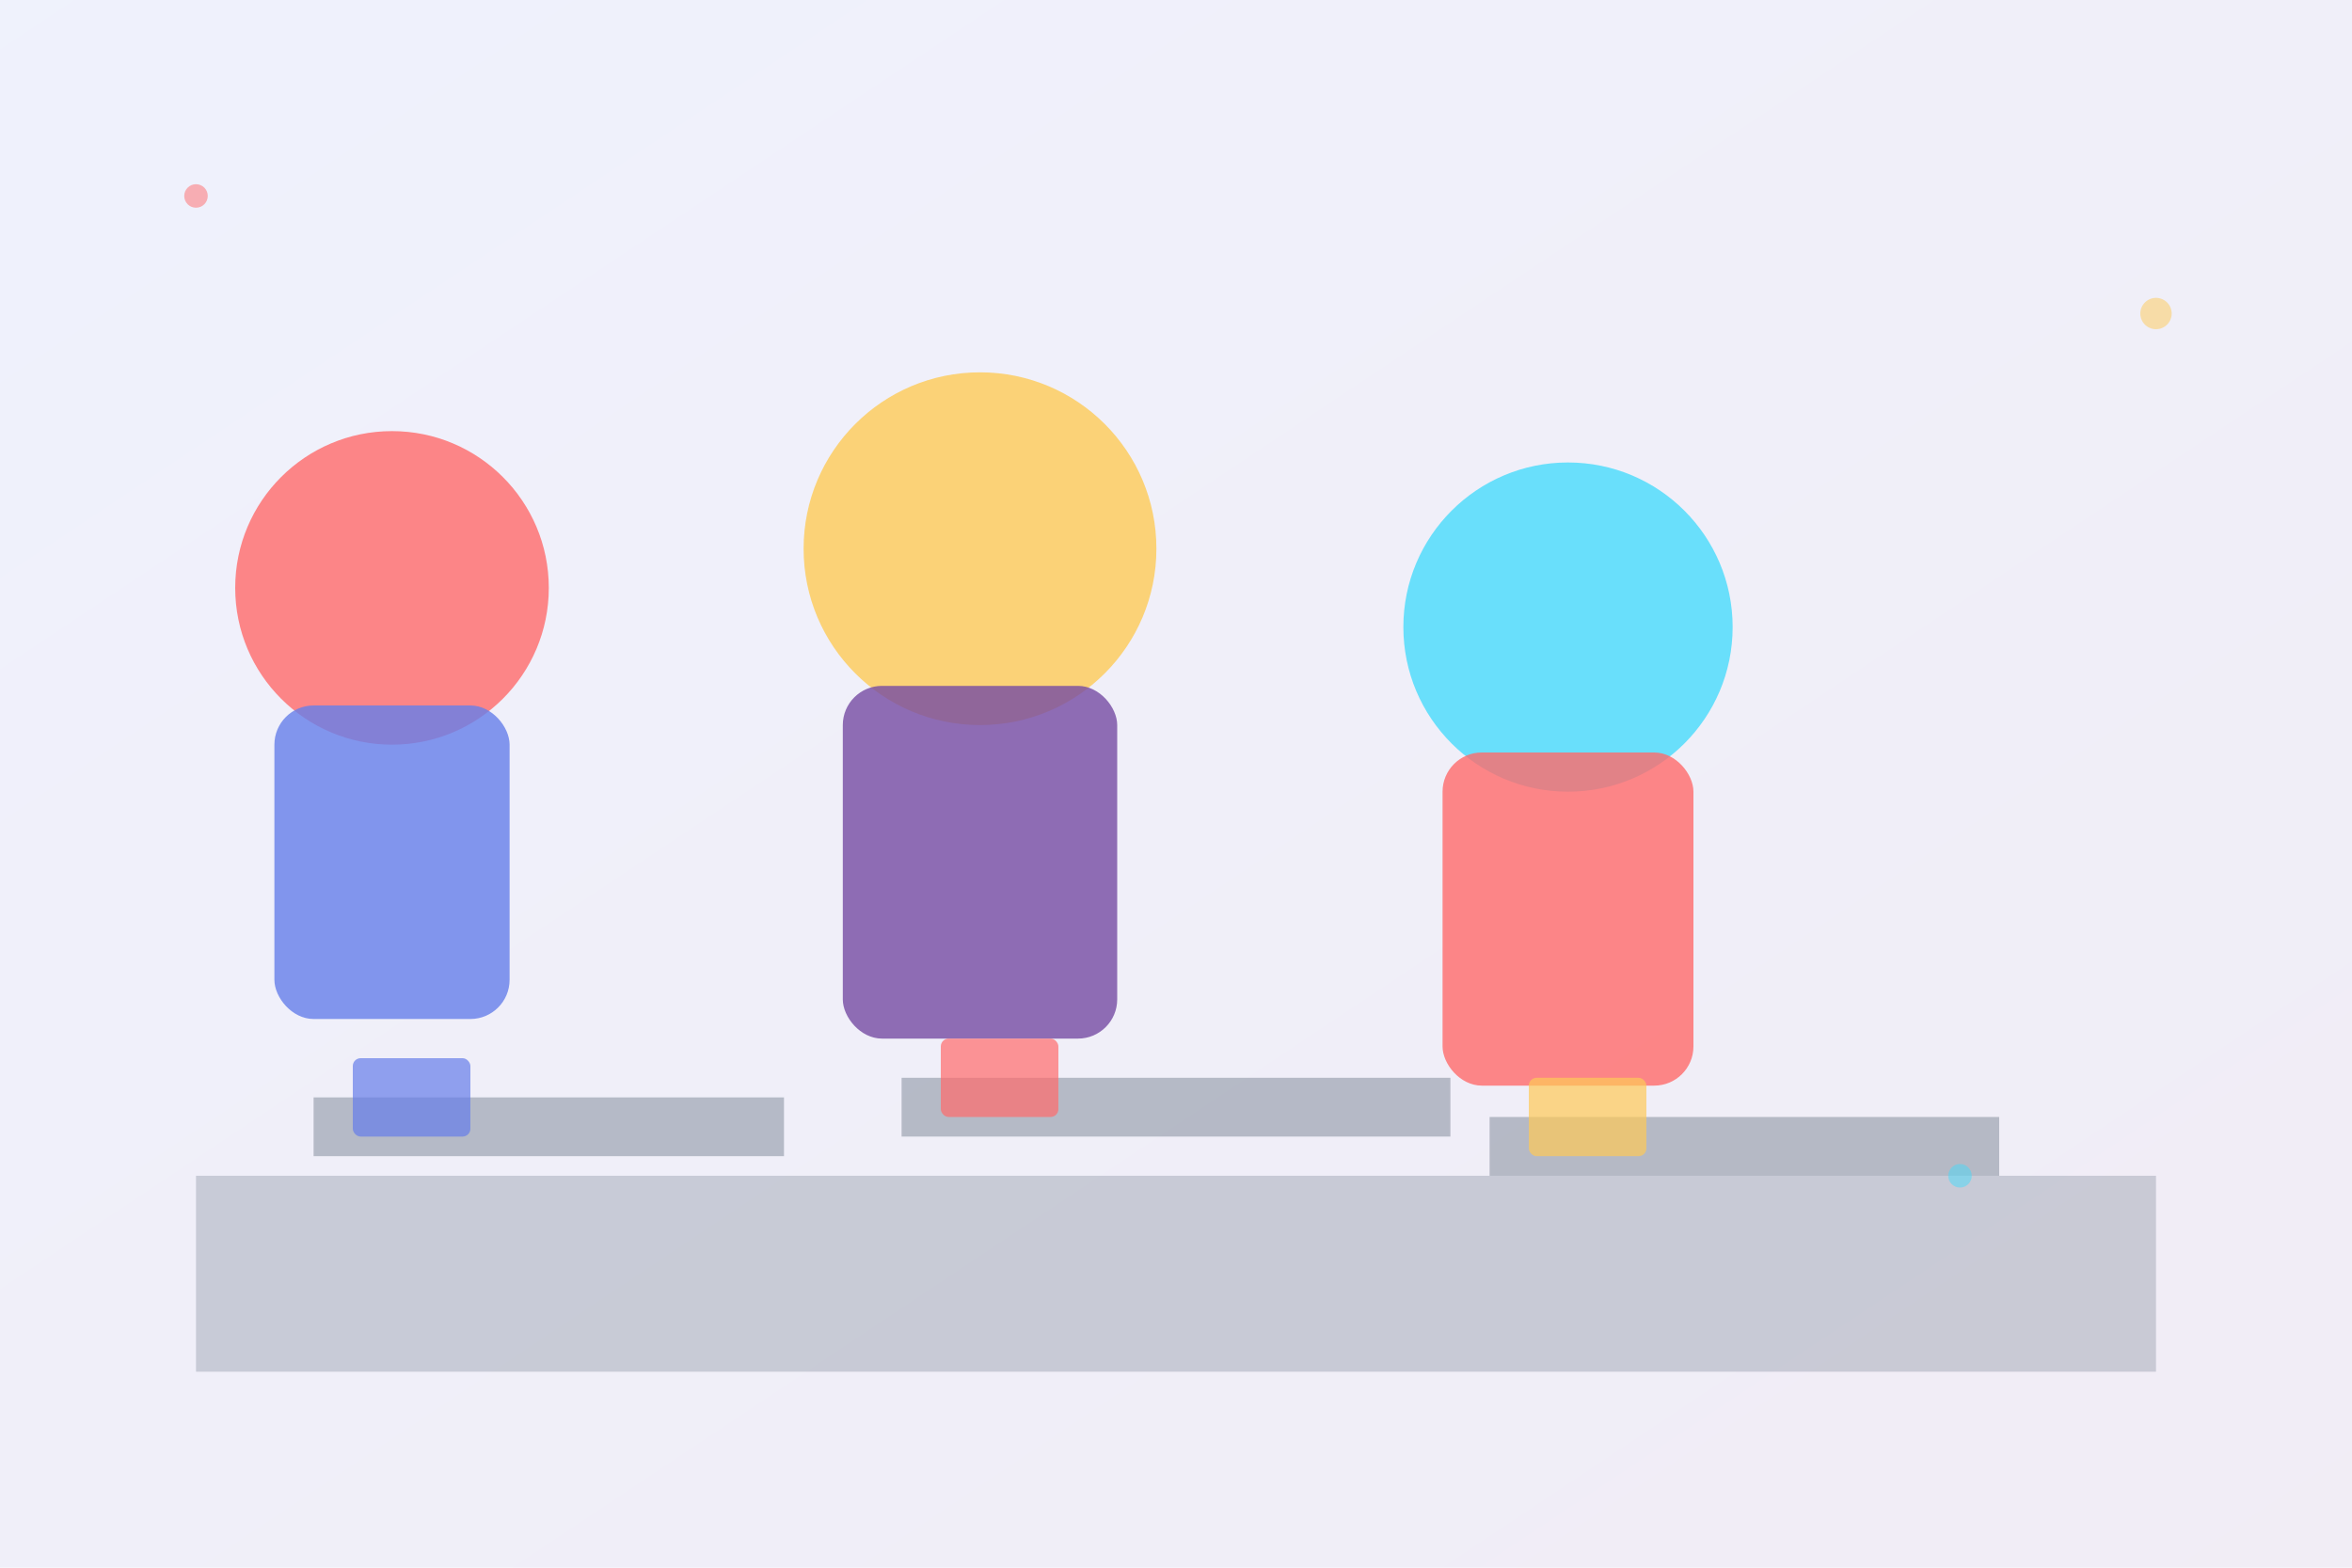 <svg xmlns="http://www.w3.org/2000/svg" viewBox="0 0 600 400" fill="none">
  <defs>
    <linearGradient id="teamGrad" x1="0%" y1="0%" x2="100%" y2="100%">
      <stop offset="0%" style="stop-color:#667eea;stop-opacity:1" />
      <stop offset="100%" style="stop-color:#764ba2;stop-opacity:1" />
    </linearGradient>
  </defs>
  
  <!-- Background -->
  <rect width="600" height="400" fill="url(#teamGrad)" opacity="0.1"/>
  
  <!-- Office setting -->
  <rect x="50" y="300" width="500" height="50" fill="#2c3e50" opacity="0.2"/>
  
  <!-- Team members -->
  <!-- Person 1 -->
  <g transform="translate(100, 150)">
    <circle cx="0" cy="0" r="40" fill="#ff6b6b" opacity="0.8"/>
    <rect x="-30" y="30" width="60" height="80" rx="10" fill="#667eea" opacity="0.8"/>
  </g>
  
  <!-- Person 2 -->
  <g transform="translate(250, 140)">
    <circle cx="0" cy="0" r="45" fill="#feca57" opacity="0.8"/>
    <rect x="-35" y="35" width="70" height="90" rx="10" fill="#764ba2" opacity="0.8"/>
  </g>
  
  <!-- Person 3 -->
  <g transform="translate(400, 160)">
    <circle cx="0" cy="0" r="42" fill="#48dbfb" opacity="0.8"/>
    <rect x="-32" y="32" width="64" height="85" rx="10" fill="#ff6b6b" opacity="0.8"/>
  </g>
  
  <!-- Desk/workspace elements -->
  <rect x="80" y="280" width="120" height="15" fill="#2c3e50" opacity="0.3"/>
  <rect x="230" y="275" width="140" height="15" fill="#2c3e50" opacity="0.3"/>
  <rect x="380" y="285" width="130" height="15" fill="#2c3e50" opacity="0.3"/>
  
  <!-- Laptops -->
  <rect x="90" y="270" width="30" height="20" rx="2" fill="#667eea" opacity="0.7"/>
  <rect x="240" y="265" width="30" height="20" rx="2" fill="#ff6b6b" opacity="0.7"/>
  <rect x="390" y="275" width="30" height="20" rx="2" fill="#feca57" opacity="0.7"/>
  
  <!-- Decorative elements -->
  <circle cx="50" cy="50" r="3" fill="#ff6b6b" opacity="0.5"/>
  <circle cx="550" cy="80" r="4" fill="#feca57" opacity="0.5"/>
  <circle cx="500" cy="300" r="3" fill="#48dbfb" opacity="0.5"/>
</svg>
